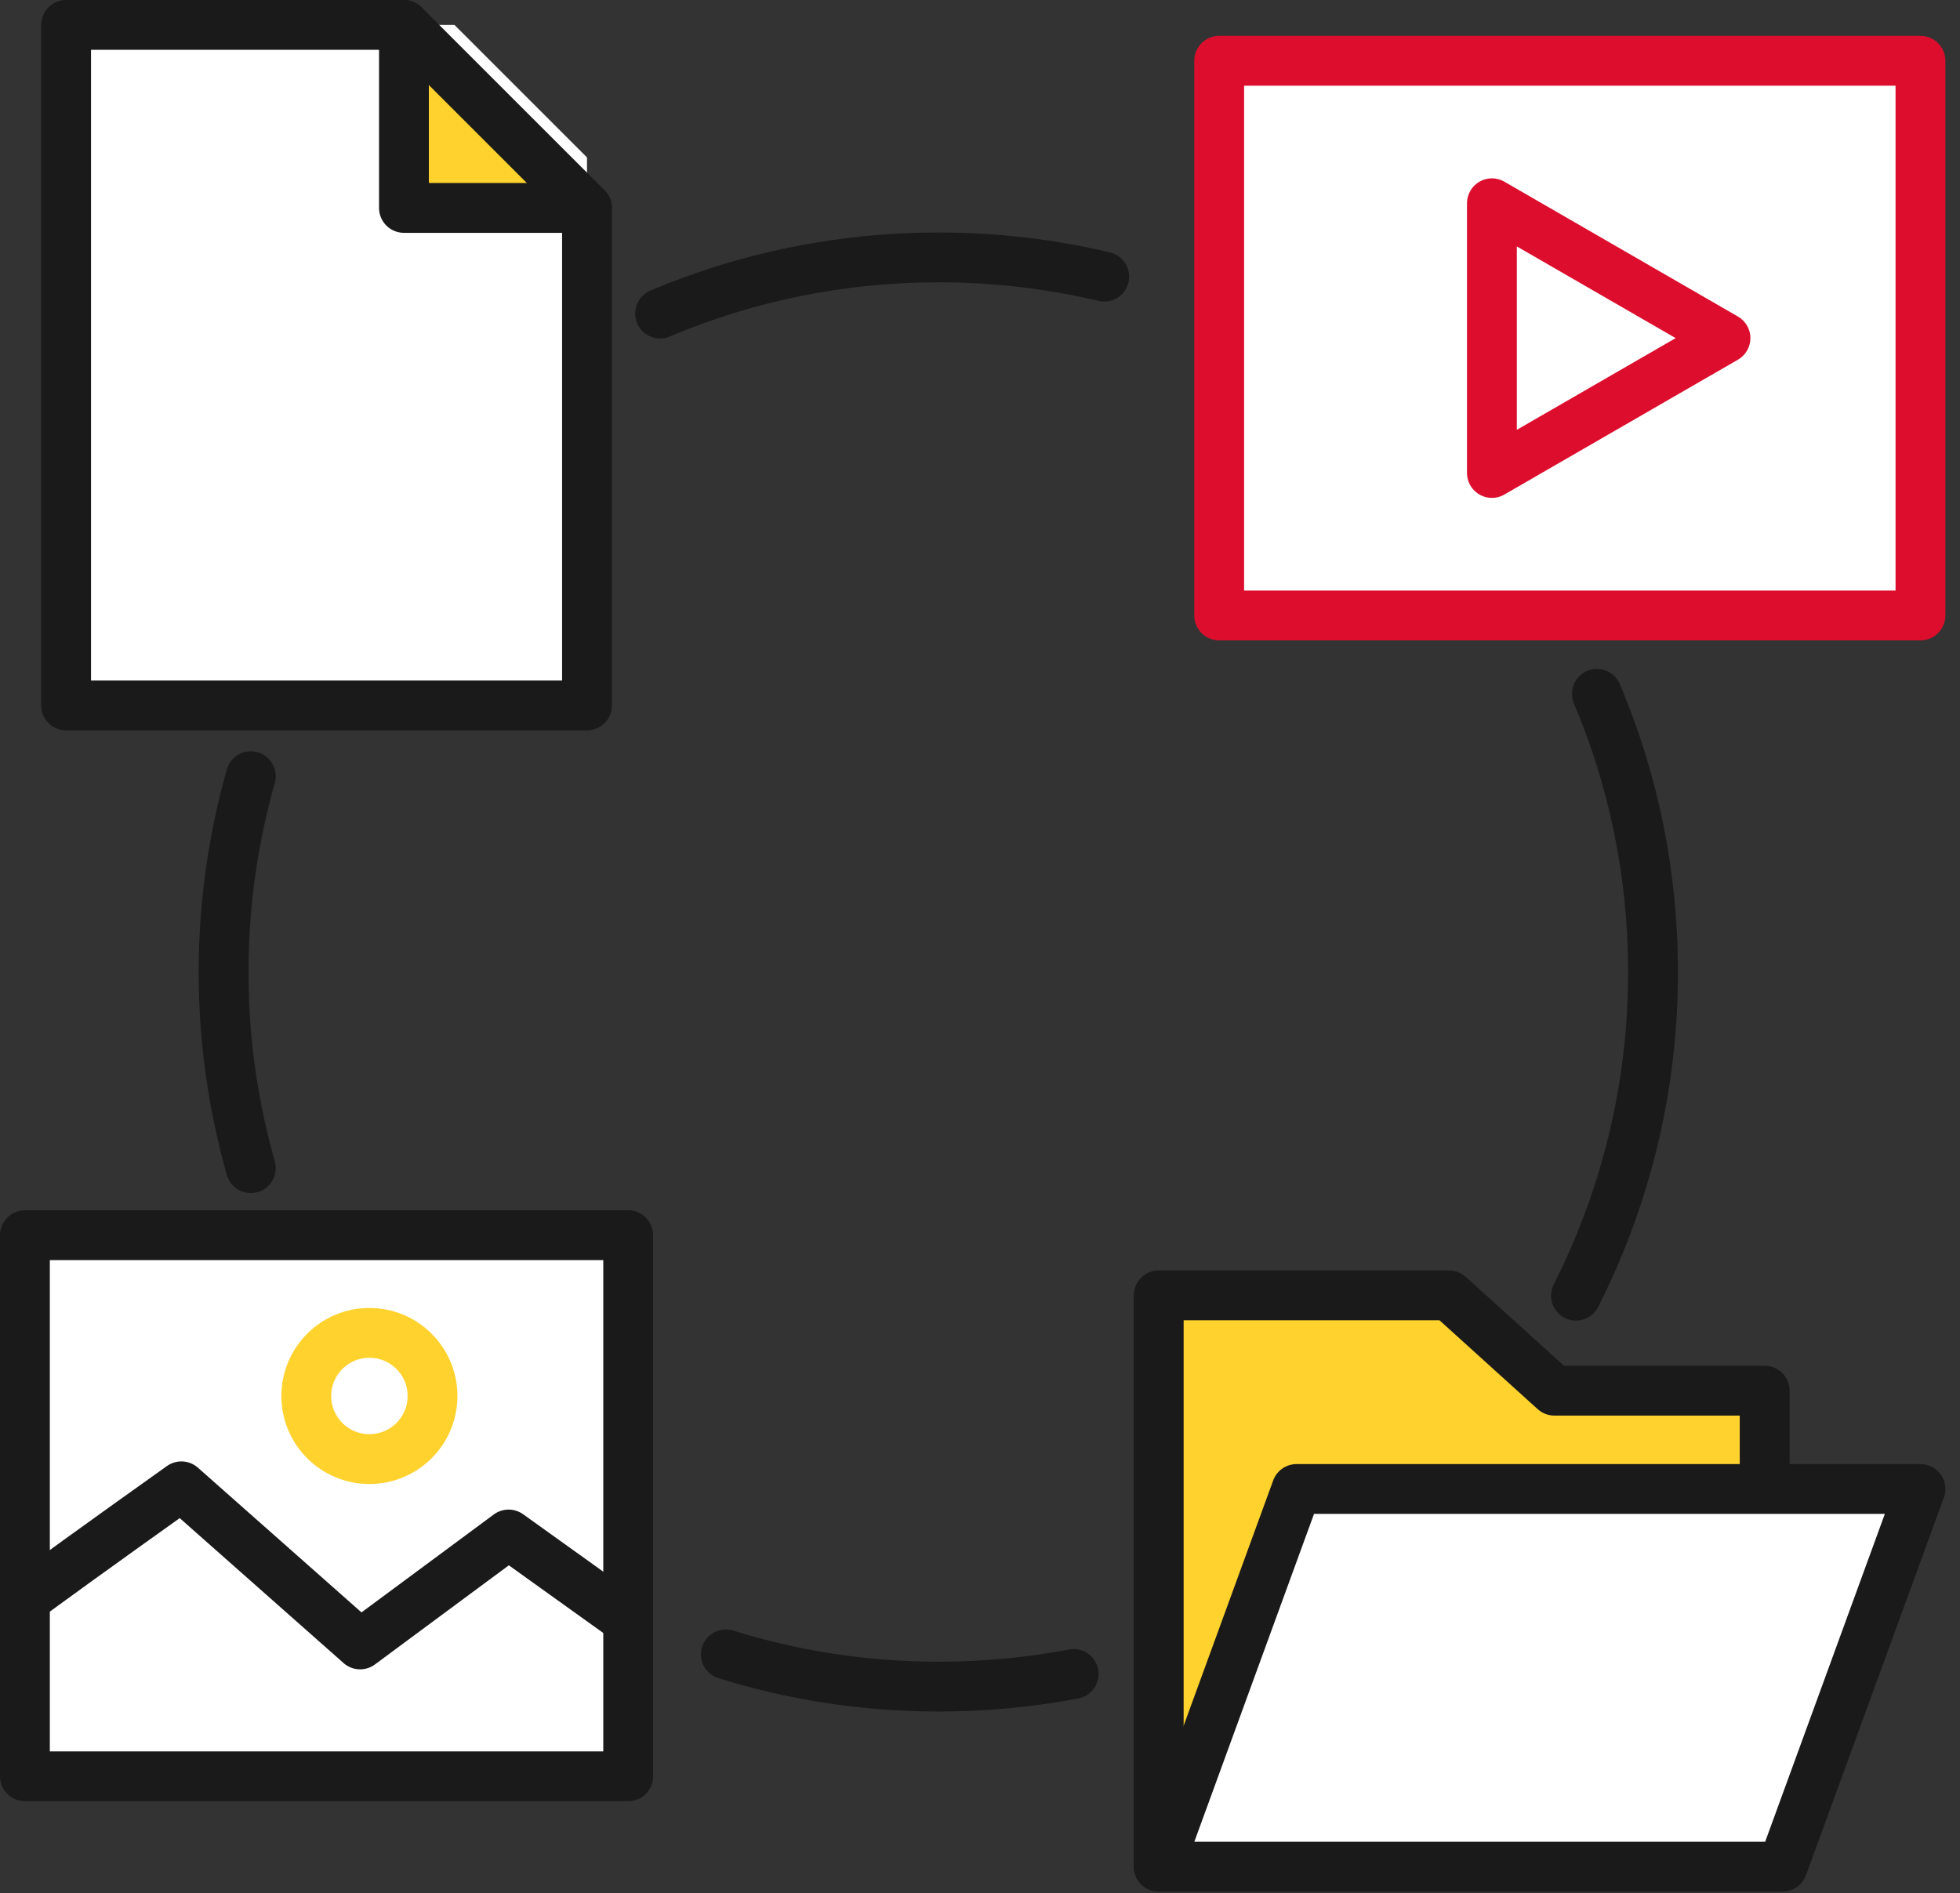 <svg width="59" height="57" viewBox="0 0 59 57" fill="none" xmlns="http://www.w3.org/2000/svg">
<rect x="0" y="0" width="59" height="57" fill="#333333" stroke="none"/>
<g clip-path="url(#clip0_36_662)">
<path d="M19.87 9.44C22.45 8.35 25.28 7.75 28.25 7.75C29.97 7.75 31.64 7.95 33.24 8.33" stroke="#1A1A1A" stroke-width="1.5" stroke-linecap="round" stroke-linejoin="round"/>
<path d="M7.55 35.17C7.02 33.3 6.73 31.32 6.73 29.27C6.73 27.22 7.02 25.25 7.55 23.37" stroke="#1A1A1A" stroke-width="1.5" stroke-linecap="round" stroke-linejoin="round"/>
<path d="M32.32 50.4C31 50.65 29.64 50.78 28.25 50.78C26.02 50.78 23.87 50.44 21.85 49.81" stroke="#1A1A1A" stroke-width="1.5" stroke-linecap="round" stroke-linejoin="round"/>
<path d="M48.07 20.89C49.16 23.46 49.76 26.29 49.76 29.27C49.76 32.78 48.92 36.08 47.44 39.01" stroke="#1A1A1A" stroke-width="1.5" stroke-linecap="round" stroke-linejoin="round"/>
<path d="M13.68 0.75H1.99V21.24H17.67V4.74L13.68 0.75Z" fill="white"/>
<path d="M17.67 6.26H12.16V0.75" fill="#FFD22E"/>
<path d="M17.67 6.26H12.16V0.75" stroke="#1A1A1A" stroke-width="1.5" stroke-linecap="round" stroke-linejoin="round"/>
<path d="M12.16 0.75H1.99V21.24H17.67V6.26L12.16 0.75Z" stroke="#1A1A1A" stroke-width="1.5" stroke-linecap="round" stroke-linejoin="round"/>
<path d="M57.81 1.83H36.7V18.53H57.81V1.83Z" fill="white" stroke="#DD0E2D" stroke-width="1.5" stroke-linecap="round" stroke-linejoin="round"/>
<path d="M51.94 10.18L44.91 6.12V14.24L51.94 10.18L44.91 6.12V14.24L51.94 10.18Z" fill="white"/>
<path d="M51.94 10.18L44.91 6.12V14.24L51.94 10.18ZM51.94 10.18L44.91 6.12V14.24L51.94 10.18Z" stroke="#DD0E2D" stroke-width="1.5" stroke-linecap="round" stroke-linejoin="round"/>
<path d="M46.79 41.87L43.62 39H34.88V41.87V43.78V56.2H53.12V41.87H46.79Z" fill="#FFD22E" stroke="#1A1A1A" stroke-width="1.5" stroke-linecap="round" stroke-linejoin="round"/>
<path d="M57.81 44.83H39.03L34.88 56.2H53.66L57.81 44.83Z" fill="white" stroke="#1A1A1A" stroke-width="1.5" stroke-linecap="round" stroke-linejoin="round"/>
<path d="M18.91 37.19H0.75V53.48H18.91V37.19Z" fill="white" stroke="#1A1A1A" stroke-width="1.5" stroke-linecap="round" stroke-linejoin="round"/>
<path d="M0.75 48.14C2.8 46.64 5.46 44.75 5.46 44.75L10.84 49.51L15.31 46.2L18.91 48.78" stroke="#1A1A1A" stroke-width="1.5" stroke-linecap="round" stroke-linejoin="round"/>
<path d="M11.12 43.93C12.169 43.93 13.02 43.079 13.02 42.03C13.02 40.98 12.169 40.13 11.12 40.13C10.07 40.13 9.22 40.98 9.22 42.03C9.22 43.079 10.07 43.93 11.12 43.93Z" stroke="#FFD22E" stroke-width="1.5" stroke-linecap="round" stroke-linejoin="round"/>
</g>
<defs>
<clipPath id="clip0_36_662">
<rect width="58.56" height="56.95" fill="white"/>
</clipPath>
</defs>
</svg>
